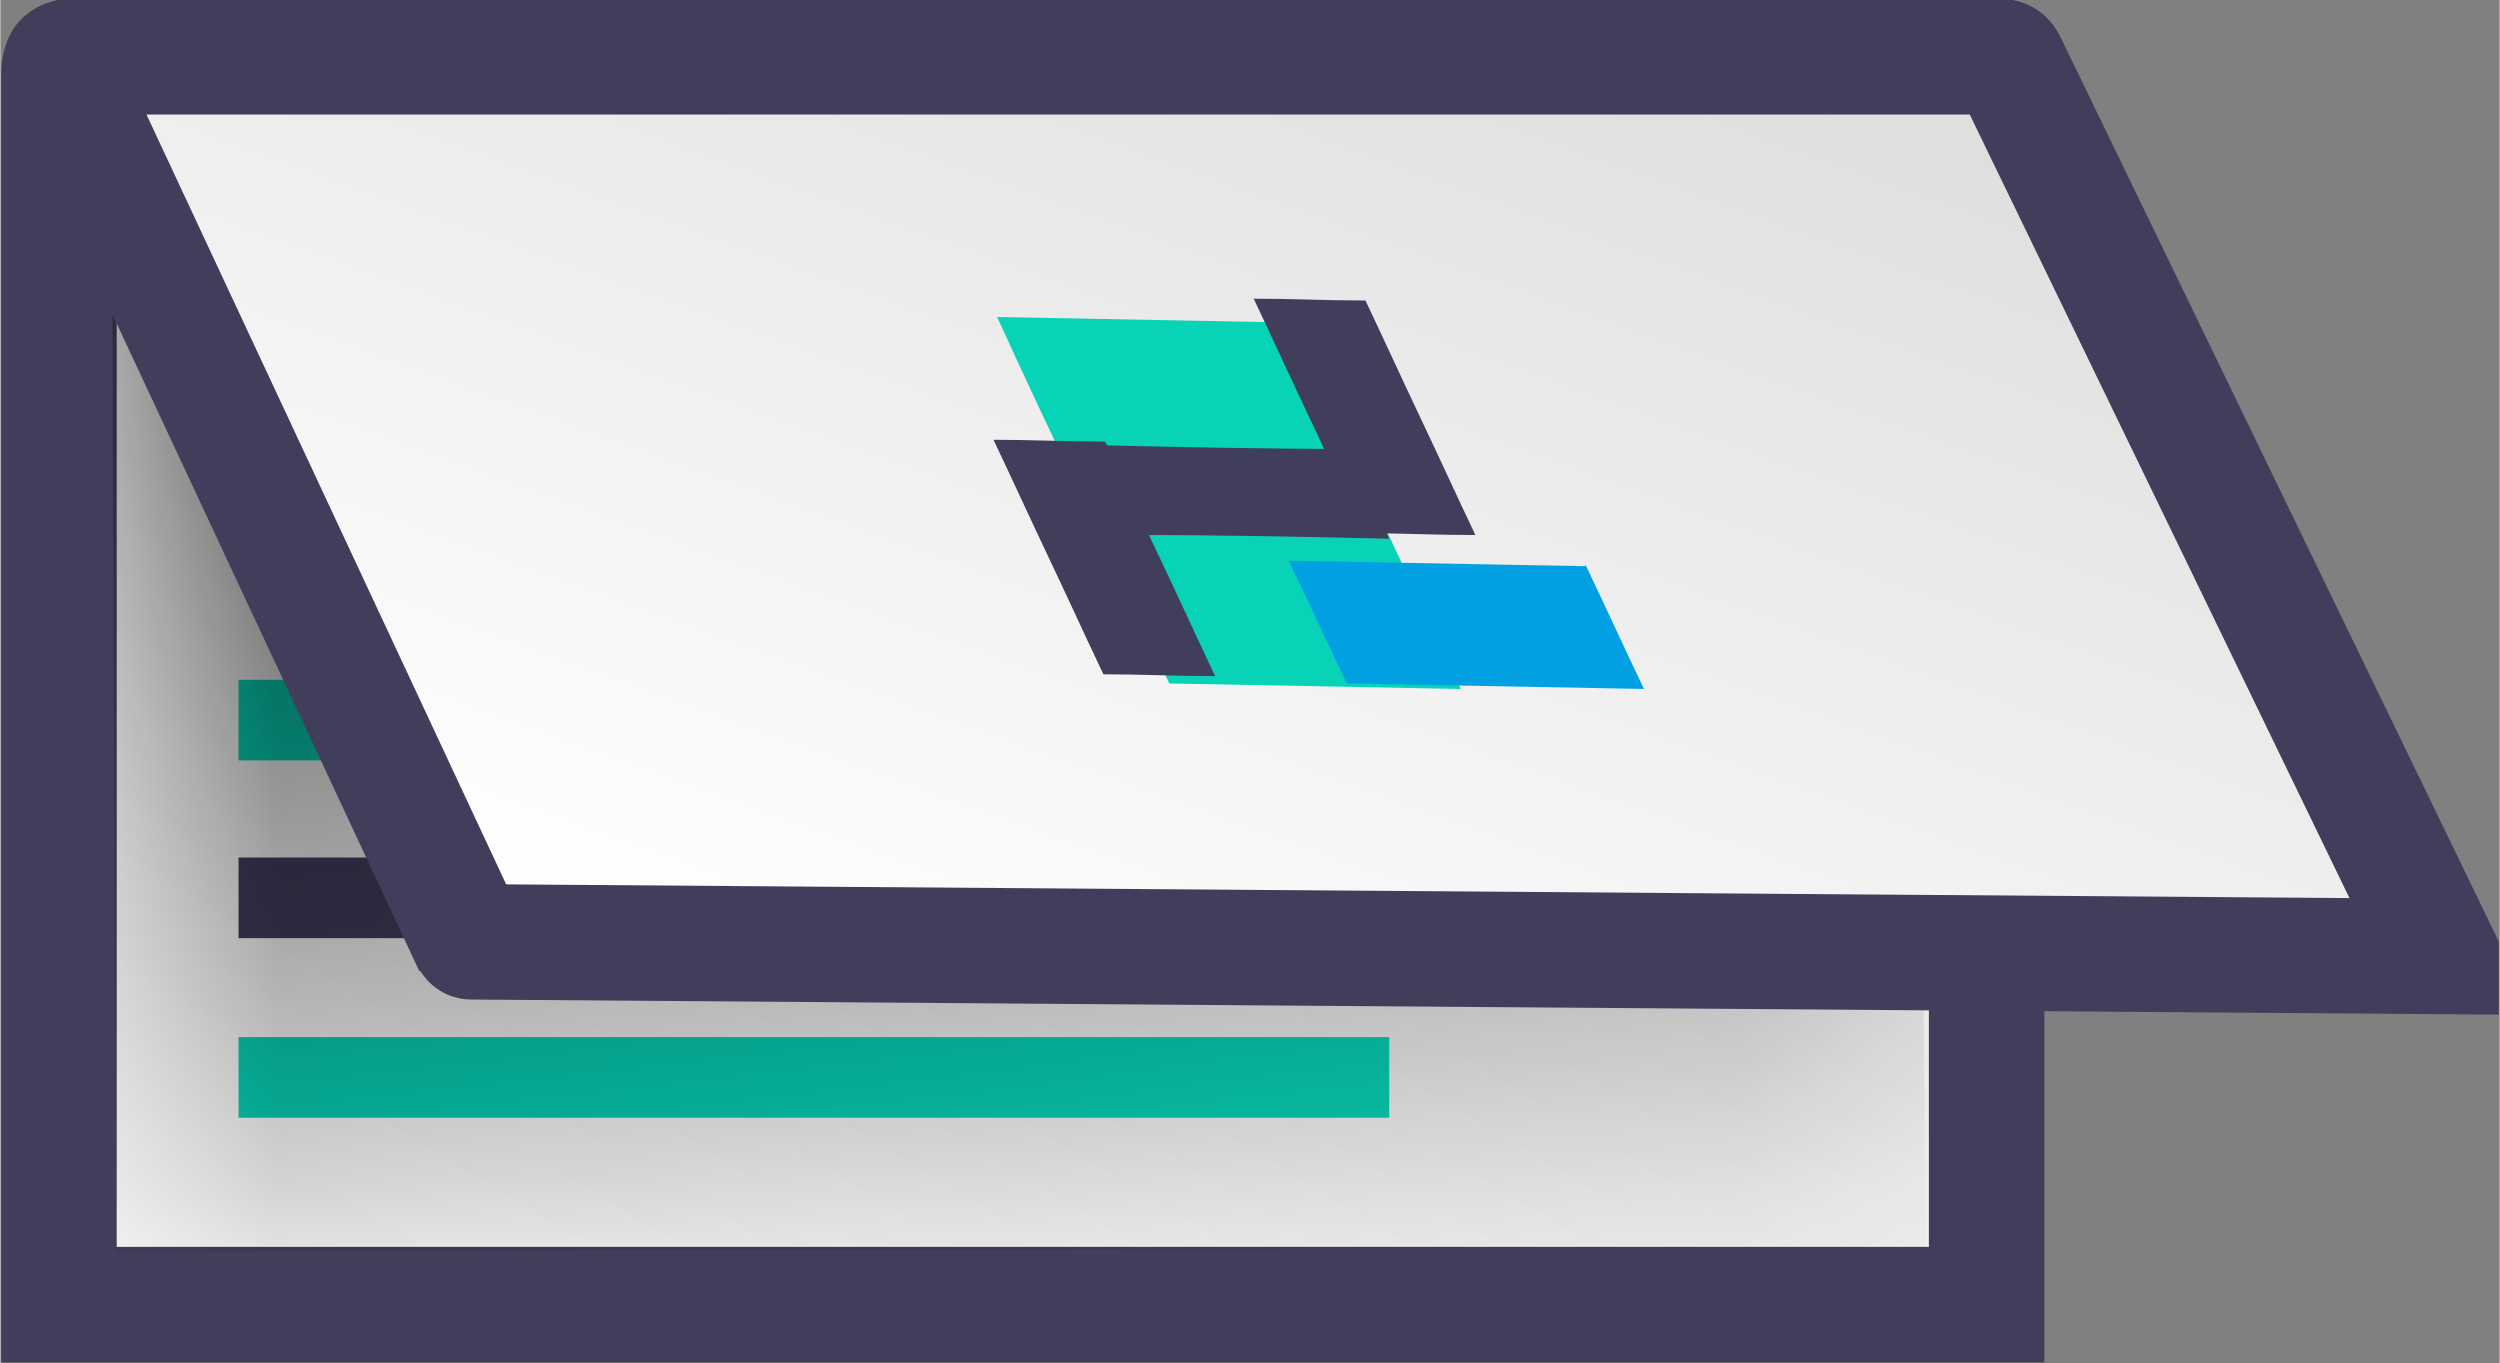 <?xml version="1.0" encoding="UTF-8"?> <!-- Creator: CorelDRAW 2021.5 --> <svg xmlns="http://www.w3.org/2000/svg" xmlns:xlink="http://www.w3.org/1999/xlink" xmlns:xodm="http://www.corel.com/coreldraw/odm/2003" xml:space="preserve" width="30.607mm" height="16.69mm" style="shape-rendering:geometricPrecision; text-rendering:geometricPrecision; image-rendering:optimizeQuality; fill-rule:evenodd; clip-rule:evenodd" viewBox="0 0 13.64 7.44"><rect x="0" y="0" width="13.64" height="7.44" fill="#808080" stroke="none"/> <defs> <style type="text/css"> <![CDATA[ .str0 {stroke:#413E5C;stroke-width:0.63;stroke-miterlimit:22.926} .fil3 {fill:black} .fil5 {fill:#00A0E3} .fil1 {fill:#08D3B7} .fil2 {fill:#413E5C} .fil4 {fill:url(#id2)} .fil0 {fill:url(#id3)} ]]> </style> <mask id="id0"> <linearGradient id="id1" gradientUnits="userSpaceOnUse" x1="5.69" y1="7.85" x2="4.17" y2="-2.4"> <stop offset="0" style="stop-opacity:0; stop-color:white"></stop> <stop offset="1" style="stop-opacity:1; stop-color:white"></stop> </linearGradient> <rect style="fill:url(#id1)" x="0.57" y="1.06" width="9.99" height="5.81"></rect> </mask> <linearGradient id="id2" gradientUnits="userSpaceOnUse" x1="5.76" y1="5.74" x2="7.9" y2="-0.21"> <stop offset="0" style="stop-opacity:1; stop-color:#FEFEFE"></stop> <stop offset="1" style="stop-opacity:1; stop-color:#DFDFE0"></stop> </linearGradient> <linearGradient id="id3" gradientUnits="userSpaceOnUse" xlink:href="#id2" x1="3.52" y1="7.13" x2="7.63" y2="0.31"> </linearGradient> </defs> <g id="Слой_x0020_1">  <g id="_2621787266320"> <path class="fil0 str0" d="M0.38 0.31l10.43 0c0.02,-0 0.03,0.01 0.03,0.03l0 6.78 -10.52 0 0 -6.73c0,-0.04 0.02,-0.07 0.06,-0.08z"></path> <g> <rect class="fil1" x="1.3" y="3.71" width="5.63" height="0.44"></rect> <rect class="fil2" x="1.3" y="4.68" width="8.01" height="0.44"></rect> <rect class="fil1" x="1.3" y="5.66" width="6.28" height="0.44"></rect> </g> <path class="fil3" style="mask:url(#id0)" d="M0.64 6.83l9.87 -0.02 -0.06 -5.7 -9.84 0.13 0.02 5.59z"></path> <path class="fil4 str0" d="M0.38 0.31l10.54 0c0.02,0 0.03,0.01 0.04,0.03l2.36 4.87c0,0 0,0.01 -0,0.01l-10.75 -0.08c-0.01,-0 -0.01,-0.01 -0.02,-0.02l-2.21 -4.73c-0.02,-0.05 -0.01,-0.07 0.03,-0.08z"></path> <path class="fil1" d="M7.02 1.76c-0.53,-0.01 -1.05,-0.02 -1.58,-0.03 0.15,0.33 0.31,0.67 0.47,1 0.16,0.33 0.31,0.67 0.47,1 0.53,0.01 1.06,0.02 1.59,0.03 -0.16,-0.33 -0.31,-0.67 -0.47,-1 -0.16,-0.33 -0.31,-0.67 -0.47,-1z"></path> <path class="fil2" d="M7.58 2.94c-0.45,-0.01 -0.9,-0.02 -1.35,-0.02 -0.08,-0.16 -0.15,-0.33 -0.23,-0.49 0.45,0.01 0.9,0.02 1.35,0.02 0.08,0.16 0.15,0.33 0.23,0.49z"></path> <path class="fil2" d="M7.44 2.91c-0.1,-0.21 -0.2,-0.43 -0.3,-0.64 -0.1,-0.21 -0.2,-0.43 -0.3,-0.64 0.2,0 0.4,0.01 0.61,0.01 0.1,0.21 0.2,0.43 0.3,0.64 0.1,0.21 0.2,0.43 0.3,0.64 -0.2,-0 -0.41,-0.01 -0.61,-0.01z"></path> <path class="fil2" d="M6.02 3.68c-0.1,-0.21 -0.2,-0.43 -0.3,-0.64 -0.1,-0.21 -0.2,-0.43 -0.3,-0.64 0.2,0 0.4,0.01 0.61,0.01 0.1,0.21 0.2,0.43 0.3,0.64 0.1,0.21 0.2,0.43 0.3,0.64 -0.2,-0 -0.41,-0.01 -0.61,-0.01z"></path> <path class="fil5" d="M8.65 3.09c-0.54,-0.01 -1.08,-0.02 -1.62,-0.03 0.11,0.22 0.21,0.45 0.32,0.67 0.54,0.01 1.08,0.02 1.62,0.03 -0.11,-0.23 -0.21,-0.45 -0.32,-0.68z"></path> </g> </g> </svg> 